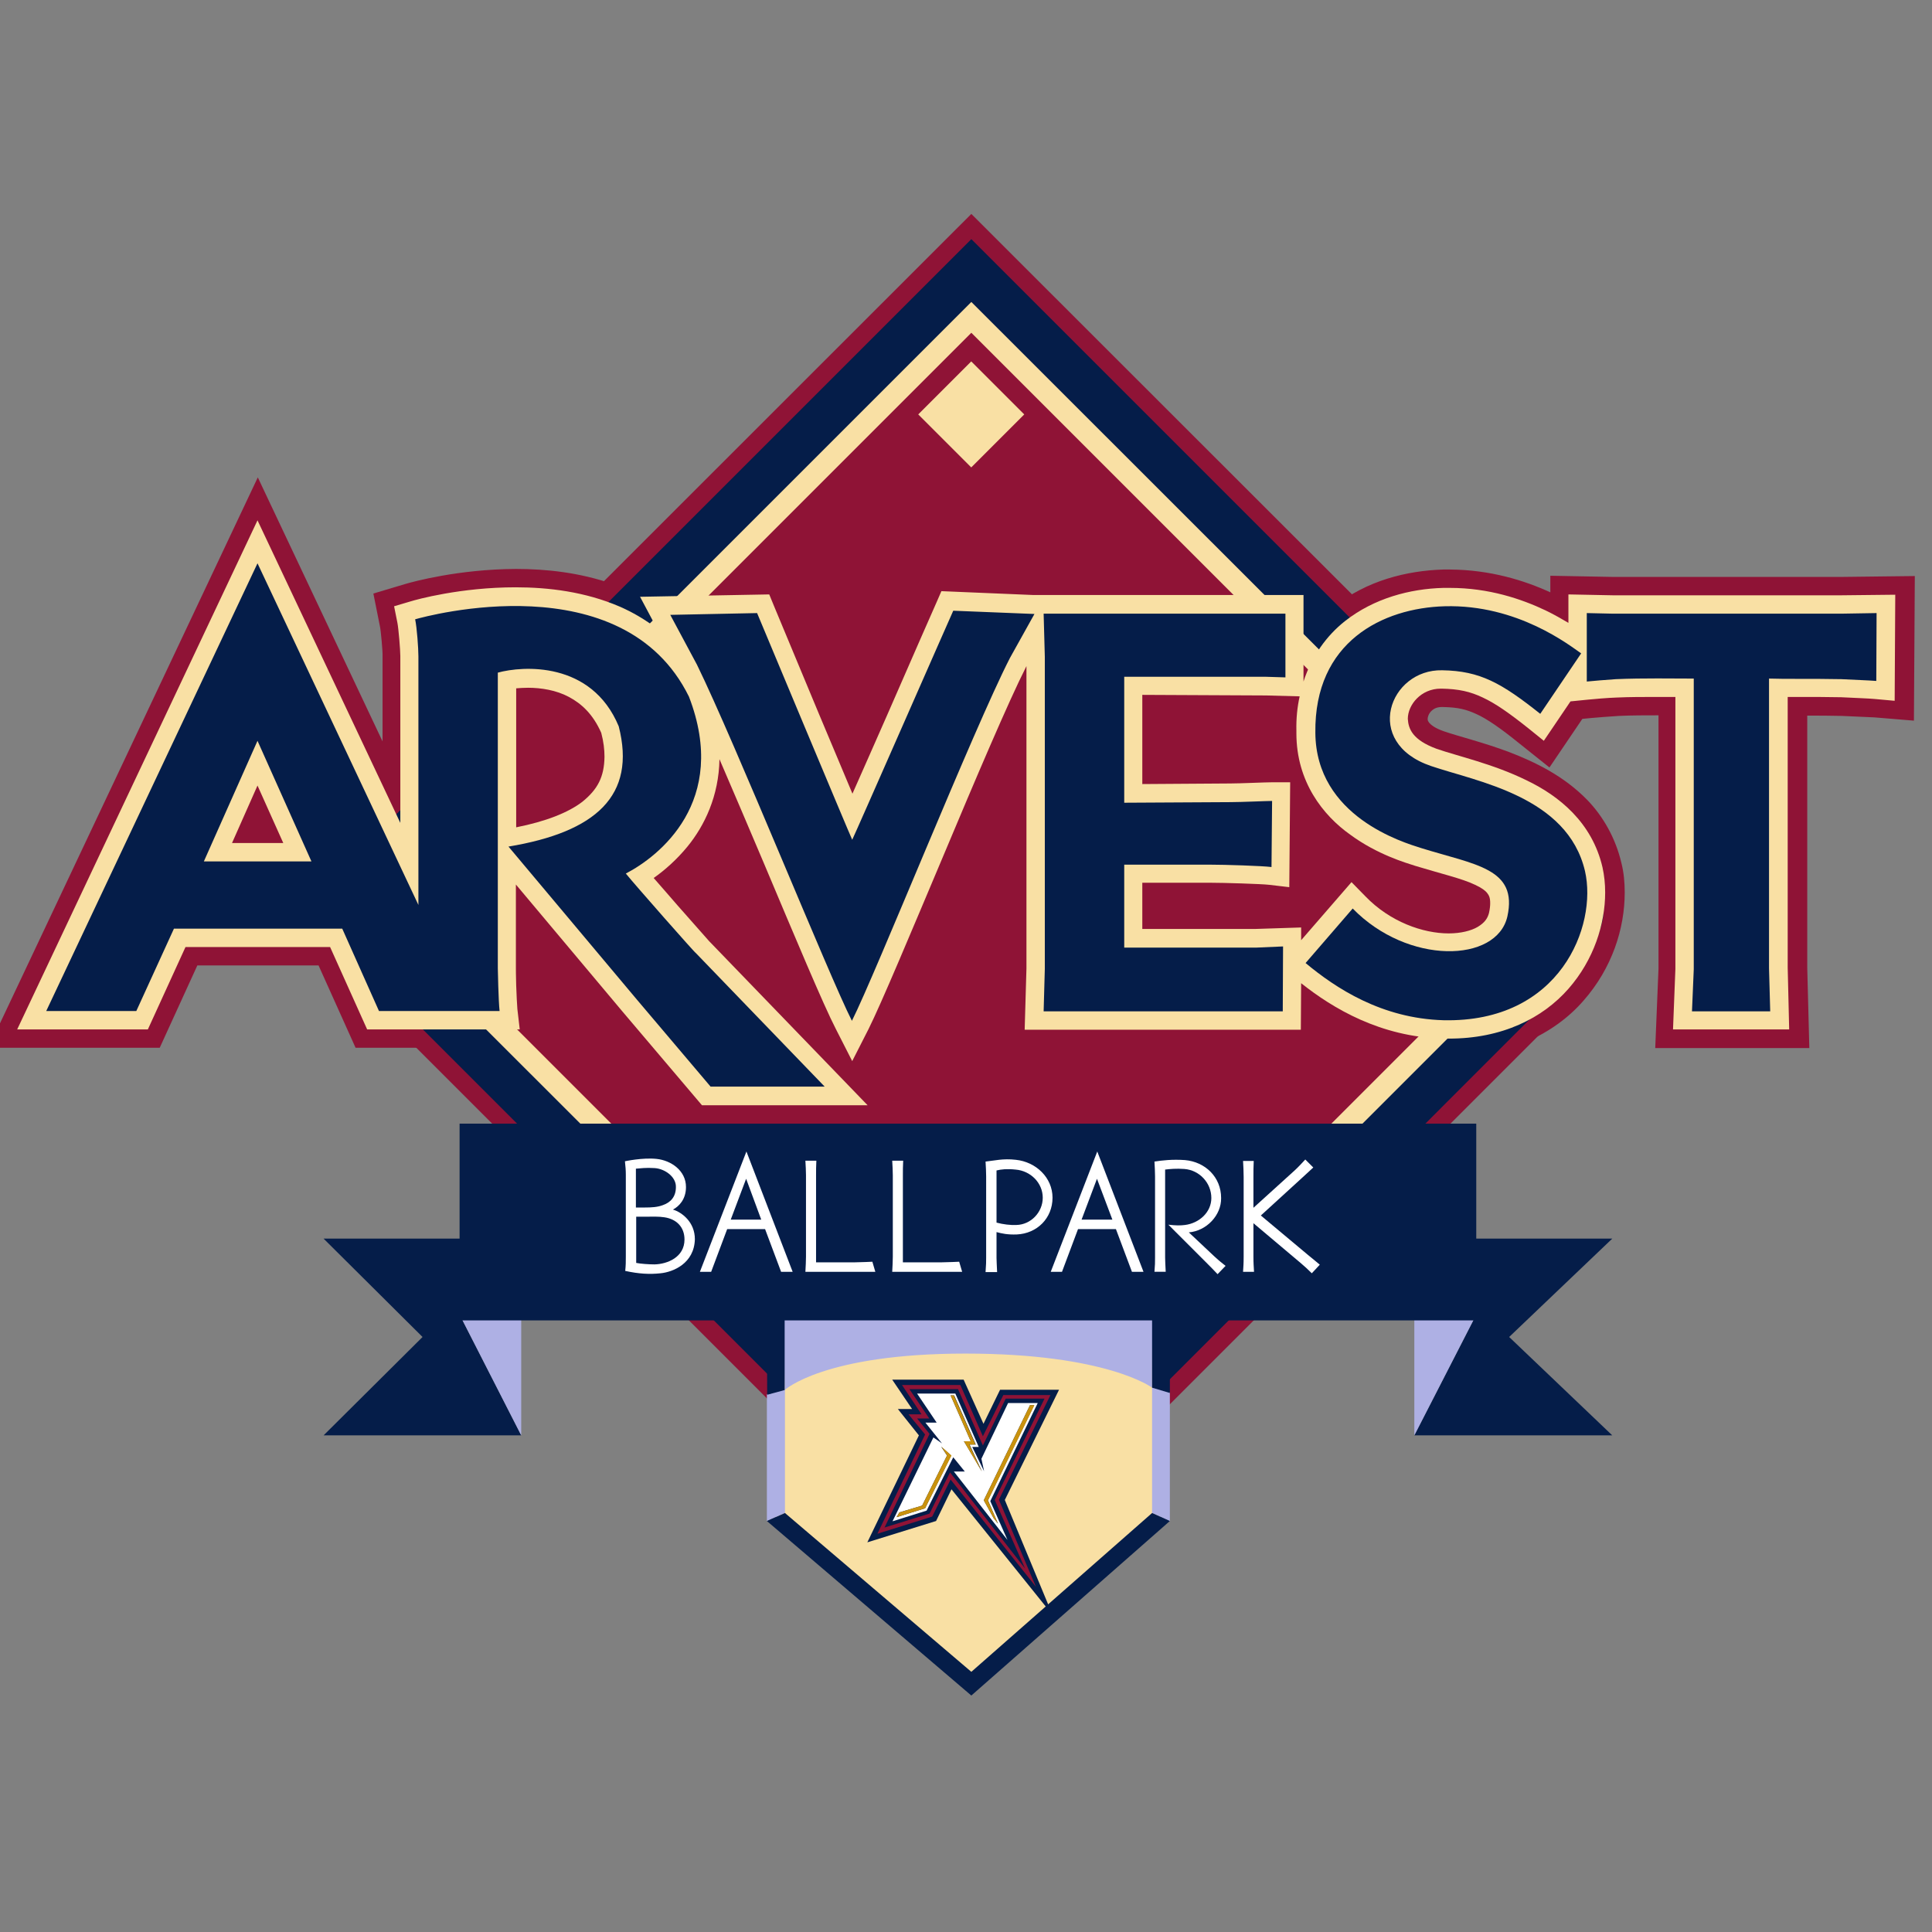 <?xml version="1.0" encoding="UTF-8"?> <svg xmlns="http://www.w3.org/2000/svg" xmlns:xlink="http://www.w3.org/1999/xlink" version="1.1" id="layer" x="0px" y="0px" viewBox="0 0 652 652" style="enable-background:new 0 0 652 652;" xml:space="preserve"><rect x="0" y="0" width="652" height="652" fill="#808080" stroke="none"/> <style type="text/css"> .st0{fill:#8F1336;} .st1{fill:#051D49;} .st2{fill:#F9E0A4;} .st3{fill:#AEB0E4;} .st4{fill:#FFFFFF;} .st5{fill:#C9920E;} </style> <g> <path class="st0" d="M537.6,281.9l-22.4-22.4c0,0-40.2,0.2-40.2-14.6c0-14.8,9.7-15.9,9.7-15.9L327.8,72.2L93.4,306.5l21.8,21.8 l212.6,212.6l203.6-203.6c0,0,9-17.8,10.9-29.9C544.1,295.4,537.6,281.9,537.6,281.9"></path> <path class="st0" d="M621.1,194.7h-76.6l-21.3-0.4v5.6c-8.7-4-20.2-7.6-33.8-7.7c-0.7,0-1.5,0-2.4,0c-12.3,0.4-25.7,3.7-36.8,12.5 c-1.4,1.1-2.7,2.3-4,3.5l0-13.6h-97.3l-35-1.4l-3.4,7.7c0,0-8.3,18.8-16.6,37.9c-2,4.6-4,9.1-5.9,13.5c-9.3-22.1-20.9-50.1-21-50.2 l-3.2-7.8l-57.9,1.1l0.9,1.7c-11.2-3.9-22.5-5.1-32.7-5.1c-19.4,0.1-34.7,4.3-37.4,5.1l-10.7,3.2l2.2,11c0.3,1.1,1,8.9,0.9,10.1 v28.8l-42.1-89.1L-3.9,353.6h57.8l12.7-27.8h40.9l12.5,27.8h62.5l-1.5-13.7c-0.1-0.7-0.3-4.5-0.4-7.4c-0.1-3.1-0.1-5.7-0.1-5.8 v-11.1l25.1,29.9l28.6,33.8l73.3,0l-15.4-16l6.7-13.2c2.4-4.7,5.9-12.8,10.4-23.3c6.7-15.6,15.2-36.1,23.2-54.9 c2.8-6.6,5.6-13,8.1-18.9v73.8l-0.7,26.8h105.6l0.1-10c10.6,6.6,24.5,12.5,41.5,13c0.7,0,1.4,0,2,0c19.8,0.1,35.6-7.7,45.3-18.8 c9.8-11.1,14-24.5,14-36.6c0-3.4-0.3-6.7-1.1-9.9c-2-8.6-6.3-15.9-11.5-21.3c-8-8.2-17.6-12.8-26.4-16.2c-8.8-3.3-17.1-5.3-22-7 c-3.2-1.1-4.5-2.3-5-2.9c-0.5-0.7-0.5-0.9-0.5-1.3c0-0.6,0.3-1.7,1.2-2.6c0.9-0.9,2-1.4,3.6-1.4l0.1,0h0.2 c5.2,0.1,7.9,0.8,11.4,2.4c3.5,1.6,7.9,4.6,14.2,9.7l10.4,8.3l11.1-16.4l3.1-0.3c1.9-0.2,6.4-0.5,9.3-0.7c4.2-0.2,8.9-0.2,13.3-0.2 v85.5l-1.1,26.8h52l-0.7-27.1v-85.1c3.7,0,7.7,0,11.6,0.1c3.7,0.2,9.6,0.4,11.1,0.5l13.3,1.1l0.3-48.8L621.1,194.7z M496.8,304.9 c0,0.4-0.1,0.9-0.3,1.7c-0.1,0.1,0.2-0.1-0.8,0.6c-1,0.6-3.5,1.4-6.8,1.4c-6.9,0.1-16.7-3.3-23.6-10.6l-7.4-7.7 c0.6,0.4,1.2,0.7,1.8,1c7.3,3.9,13.9,5.9,16.1,6.6c8.8,2.7,16.1,4.4,19.5,6.1C496,304.4,496.5,304.7,496.8,304.9 M441.6,276.7 c4.2,5.3,9.1,9.3,13.9,12.3l-14.1,16.3L441.6,276.7z M422.5,258.1c-2.8,0.1-5.8,0.2-7.2,0.2l-23.6,0.1v-17.7l35.5,0.1l4.4,0.1 c-0.2,1.9-0.2,3.8-0.2,5.7c0,0.2,0,0.6,0,1c0,3.6,0.4,7,1.2,10.2h-3.3C427.8,257.9,425.4,258,422.5,258.1 M197.8,255.4 c-0.2,5.1-1.2,7-5.1,10.3c-2.6,2-6.7,4-12.4,5.7v-33c3.1,0.2,6.3,1,8.9,2.3c3,1.7,5.6,3.9,7.9,8.7 C197.6,251.7,197.8,253.7,197.8,255.4 M243.7,313.4c-1-1.1-5.6-6.3-10.4-11.9c-1.3-1.5-2.6-2.9-3.8-4.4c2.5-2.1,4.9-4.6,7.3-7.5 c3-3.7,5.8-8.1,8-13.2c2.4,5.7,4.8,11.4,7.2,17.1c5.2,12.4,10.3,24.5,14.6,34.4c2.9,6.7,5.4,12.4,7.4,16.8L243.7,313.4z M440.1,306.7l-16.5,0.7h-31.8v-3.3h16.6c2.3,0,6.6,0.1,10.7,0.2c3.9,0.1,8.1,0.4,8.7,0.4l12.8,1.5L440.1,306.7z"></path> </g> <path class="st1" d="M540.6,293.4L510.2,263c0,0-28.7-4.8-34.2-15.3c-5.5-10.5,4.5-14.3,4.5-14.3L327.8,80.7L101.9,306.6l17.6,17.6 l208.3,208.3l206.9-207c0,0,6.7-11.7,6.5-18.5C541.1,300.1,540.6,293.4,540.6,293.4"></path> <polygon class="st2" points="327.8,101.9 123.2,306.5 130.1,313.5 253.5,436.8 399.7,439.3 532.5,306.5 "></polygon> <path class="st0" d="M327.8,112.3L200.7,239.4c0,0-8.1-13.6-29.4-9.4l-0.2,39l-37.5,37.5l1.7,1.7l192.5,192.5L522,306.5L327.8,112.3 z"></path> <rect x="315.2" y="127.2" transform="matrix(0.707 -0.707 0.707 0.707 -2.894 272.768)" class="st2" width="25.3" height="25.3"></rect> <path class="st2" d="M621.2,200.9h-76.8l-15.1-0.3v9.6c-2.2-1.3-4.8-2.8-7.7-4.2c-8.2-3.9-19.2-7.6-32.3-7.6c-0.7,0-1.4,0-2.2,0 c-11.3,0.3-23.4,3.5-33.2,11.2c-6.2,4.9-11.2,11.8-14,20.4l0-29.2h-91.2l-31-1.3l-1.7,3.9c0,0-8.3,18.8-16.6,37.9 c-4.2,9.5-8.4,19.1-11.7,26.5c0,0,0,0.1,0,0.1c-3.1-7.5-7.3-17.3-11.3-26.9c-7.7-18.5-15.2-36.5-15.2-36.5l-1.6-3.9l-43.6,0.8 l5.7,10.7c-4-3-8.2-5.5-12.6-7.4c-11.6-5-24-6.5-35.1-6.5c-18.5,0-33.4,4.1-35.6,4.8l-5.4,1.6l1.1,5.5c0.4,1.9,1,9.3,1,11.3v56.3 L86.9,175.6L5.8,347.4h44.1l12.7-27.8h48.8l12.5,27.8h51.5l-0.8-6.9c-0.1-1.2-0.3-4.9-0.4-8c-0.1-3.1-0.1-5.8-0.1-5.8v-28.2l36,42.9 l26.8,31.6l55.9,0l-53.5-55.4c-0.7-0.8-5.5-6.2-10.6-12c-2.8-3.2-5.7-6.6-8.1-9.3c3.7-2.6,7.7-6.1,11.4-10.6 c5.8-7.1,10.6-17.1,10.8-29.5c4.7,10.9,9.9,23.1,14.9,34.9c10.5,24.9,20.2,48.1,24.4,56.2l5.5,10.8l5.5-10.8 c4.3-8.6,14.5-33,25.3-58.6c10.7-25.5,22-52.1,27.9-63.7l0.1-0.2v102l-0.6,20.7H439l0.1-15.7c10.7,8.5,26.7,18.1,47.8,18.7 c0.6,0,1.2,0,1.8,0c18.3,0.1,32-7,40.6-16.8c8.6-9.8,12.4-21.9,12.4-32.5c0-3-0.3-5.8-0.9-8.5c-3.5-15.1-14.6-24.1-25.7-29.4 c-11.2-5.5-23.1-8.1-30.3-10.6c-8.1-3-9.5-6.7-9.7-10.1c0-4.8,4.5-10.2,11.1-10.2h0.1h0.1h0.1c5.8,0.1,9.7,1,13.9,3 c4.3,2,9,5.3,15.4,10.4l5.2,4.2l9-13.3l6-0.6c2-0.2,6.5-0.6,9.6-0.7c4.3-0.2,9-0.2,13.6-0.2c2.1,0,4.2,0,6.2,0V327l-0.8,20.4h39.2 l-0.5-20.9v-91.3c1.4,0,2.8,0,4.4,0c4.2,0,8.9,0,13.7,0.1c3.7,0.2,9.5,0.4,11.4,0.6l6.6,0.6l0.2-35.8L621.2,200.9z M621.3,207.1 L621.3,207.1z M95.6,284.5H78.3l8.6-19.4L95.6,284.5z M174.1,232.3c1.2-0.1,2.6-0.2,4.1-0.2c4.4,0,9.5,0.8,13.8,3.1 c4.3,2.3,8.1,5.8,10.9,12.1c0.8,3,1.1,5.7,1.1,8.1c-0.1,6.8-2.3,11-7.5,15.2c-4.7,3.6-12.2,6.6-22.3,8.6V232.3z M423.6,313.5h-38.1 v-15.6h22.7c4.8,0,17.6,0.4,20.1,0.7l6.8,0.8l0.3-35.4h-6.2c-2.3,0-10.7,0.4-14,0.4l-29.7,0.2v-30.1l41.8,0.2l11.3,0.3 c-0.8,3.6-1.2,7.5-1.1,11.6c0,0.2,0,0.5,0,0.9c0,16.3,9,27.7,18.2,34.2c9.1,6.7,18.8,9.5,21.9,10.5c8.5,2.6,15.9,4.3,20.2,6.4 c2.2,1,3.5,2,4.1,2.8c0.6,0.8,1,1.5,1,3.4c0,0.9-0.1,1.9-0.4,3.3c-0.5,1.9-1.5,3.3-3.8,4.7c-2.2,1.3-5.7,2.2-9.8,2.2 c-8.7,0-19.8-3.9-28.1-12.5l-4.7-4.8l-17,19.6l0-4.3L423.6,313.5z"></path> <path class="st1" d="M211.2,294.8c11-5.7,35-24.2,21.3-59.7c-22.3-45.3-88.6-27.2-92.4-26.1c0.6,2.8,1.1,9.8,1.1,12.5v83.9 L86.9,190.1L15.6,341.2H46l12.7-27.8h56.8l12.4,27.8h40.7c-0.4-3.4-0.6-14.4-0.6-14.4v-99.8c8.3-2.3,31.6-4,40.8,18.1 c6,23.4-7.7,35.7-37.2,40.6l43.3,51.6l24.9,29.4l38.5,0l-43.5-45.1C234.7,321.8,214.1,298.4,211.2,294.8 M68.8,290.7l18.1-40.7 l18.2,40.7H68.8z M287.6,283.4c-1.1-2.3-32.1-76.5-32.1-76.5l-29.3,0.6l9,16.8c13,26.6,44.6,105.1,52.3,120.2 c8.1-16.1,41-98.4,53.3-122.4l8.3-14.9l-27.4-1.1C321.7,206,288.7,281.2,287.6,283.4 M427.4,228.4l6.4,0.2l0-21.5h-81.6l0.4,14.6 v105.2l-0.4,14.4h80.7l0.1-21.9l-9.2,0.4h-44.4v-28h28.9c5.1,0,17.6,0.4,20.8,0.8l0.2-22.3c-1.9,0-10.4,0.4-14,0.4l-35.9,0.2v-42.5 L427.4,228.4z M482.9,258.5c-23.2-7.9-14-32.7,3.8-32.3c12.8,0.2,20,4.3,33.1,14.7l13.8-20.4c-3.8-2.6-21.4-16.6-46.1-15.9 c-20.8,0.6-44,11.9-43.6,42.7c0.2,28.3,29.7,37,35.7,38.9c18.3,5.7,32.7,6.8,29.1,23.1c-3.6,15.7-33.6,16.4-52.2-2.7L440.6,325 c10.2,8.5,25.7,18.7,46.5,19.3c39.5,0.9,52-31.9,47.8-50.3C529,268.7,498.4,263.8,482.9,258.5 M621.3,207.1h-76.9l-8.9-0.2V230 c2.1-0.2,6.6-0.6,9.8-0.8c9.1-0.4,19.5-0.2,26.3-0.2v98.1l-0.6,14.2h26.4l-0.4-14.5V229c5.3,0.2,14.7,0,24.4,0.2 c3.6,0.2,9.5,0.4,11.8,0.6l0.1-22.9L621.3,207.1z"></path> <polygon class="st2" points="391.9,511.9 327.8,568.2 261.8,511.9 261.8,439.3 391.9,439.3 "></polygon> <polygon class="st3" points="264.9,468.9 264.9,510.6 258.8,513.3 258.8,470.5 "></polygon> <polygon class="st3" points="388.8,468.1 388.8,510.6 394.8,513.4 394.8,469.8 "></polygon> <polygon class="st1" points="388.8,510.6 327.8,564.2 264.9,510.6 258.8,513.3 327.8,572.2 394.8,513.3 "></polygon> <path class="st3" d="M388.9,438.9l-0.1,29.4c0,0-15.2-11.5-63-11.5c-47.8,0-61,12.3-61,12.3l-0.4-28.9L388.9,438.9z"></path> <polygon class="st1" points="394.8,470.1 394.8,436.4 388.8,442.4 388.8,468.3 "></polygon> <polygon class="st1" points="264.8,469.1 264.8,442.4 258.4,435.8 258.8,436.4 258.9,470.7 "></polygon> <polygon class="st1" points="509.3,451.2 544.1,484.4 477.3,484.4 497.2,445.6 496,418 544.1,418 "></polygon> <polygon class="st3" points="477.3,484.4 477.3,418 497.1,379.2 497.2,445.6 "></polygon> <polygon class="st1" points="175.9,484.4 109.2,484.4 142.6,451.2 109.2,418 156.8,418 156.1,445.6 "></polygon> <polygon class="st3" points="175.9,484.4 175.9,418 156.1,379.2 156.1,445.6 "></polygon> <rect x="155.1" y="379.2" class="st1" width="343.1" height="66.4"></rect> <path class="st4" d="M222.9,429.7c-3.7,0.4-7.3,0.2-11.9-0.8c0.2-2,0.2-3,0.2-5v-27.4c0-1.6-0.1-2.7-0.3-4.6c0,0,5.9-1.3,10.7-0.8 c4.8,0.5,9.9,3.9,9.9,9.5c0,4.1-2.3,6.5-4.4,7.6c3,0.9,7.4,4.2,7.4,10C234.3,426.4,227.1,429.3,222.9,429.7 M220.9,394.2 c-2.9-0.2-5,0.1-6.3,0.2v13.1h3.1c2.1,0,4.2-0.1,6-0.8c2.6-0.9,4.4-2.8,4.4-6.1C228.2,397.1,224.3,394.4,220.9,394.2 M224.2,410.8 c-1.9-0.3-3.8-0.2-6.3-0.2h-3.2v15.6c1.5,0.3,4.2,0.5,6.2,0.5c4.3-0.1,10.1-2.4,10.1-8.4C231,414.1,228.3,411.4,224.2,410.8"></path> <path class="st4" d="M263.6,429.2l-5.4-14.4h-12.8l-5.4,14.4h-3.8l15.7-40.6l15.6,40.6H263.6z M251.8,397.8l-5.2,13.8h10.3 L251.8,397.8z"></path> <path class="st4" d="M271.8,429.2c0.1-2.3,0.2-3.2,0.2-5.1v-27.5c0-1.7-0.1-2.9-0.2-4.9h3.7c-0.1,1.9-0.1,3.2-0.1,4.9V426h13.2 c1.6,0,5.8-0.2,5.8-0.2l1,3.4H271.8z"></path> <path class="st4" d="M301.1,429.2c0.1-2.3,0.2-3.2,0.2-5.1v-27.5c0-1.7-0.1-2.9-0.2-4.9h3.7c-0.1,1.9-0.1,3.2-0.1,4.9V426h13.2 c1.6,0,5.8-0.2,5.8-0.2l1,3.4H301.1z"></path> <path class="st4" d="M343.1,416.6c-3.1,0.1-4.9-0.3-6.8-0.8v8.7c0,1.4,0.1,1.9,0.2,4.8h-3.9c0.2-2.8,0.2-3.3,0.2-4.8V397 c0-1.7-0.1-3.1-0.2-5c2.9-0.3,5.9-1.1,10.2-0.6c6.8,0.7,12.4,6,12.4,12.8C355.2,411.1,350,416.3,343.1,416.6 M342.7,394.7 c-2.8-0.3-4.8-0.1-6.4,0.3v17.6c2.2,0.6,4.8,0.9,6.7,0.8c4.9-0.1,8.9-4.3,8.9-9.2C351.9,399.2,347.8,395.1,342.7,394.7"></path> <path class="st4" d="M382,429.2l-5.4-14.4h-12.8l-5.4,14.4h-3.8l15.7-40.6l15.6,40.6H382z M370.2,397.8l-5.2,13.8h10.4L370.2,397.8z "></path> <path class="st4" d="M410.9,430c-1.4-1.5-2.4-2.5-3.5-3.6l-13.1-13.1c2.5,0.3,4.1,0.3,5.6,0.1c4.8-0.6,8.9-4.3,8.9-9.1 c0-5.1-4-9.4-9.1-9.8c-2.7-0.2-4.9,0-6.5,0.2v29.7c0,1.7,0.1,2.2,0.2,4.8h-3.8c0.2-2.5,0.2-2.9,0.2-4.8v-27.4c0-1.7-0.1-3.1-0.2-5 c2.6-0.4,6-0.8,10.3-0.5c6.8,0.6,12.2,5.7,12.2,12.8c0.1,5.8-4.9,11.1-10.9,11.6l8.5,8c2.3,2.1,2.3,2,3.9,3.3L410.9,430z"></path> <path class="st4" d="M442.7,429.7c-1.4-1.4-2.5-2.4-3.8-3.5l-15.9-13.4V424c0,2.5,0.1,3.2,0.2,5.2h-3.7c0.1-1.9,0.2-2.5,0.2-5.1 v-26.9c0-1.8-0.1-3.5-0.2-5.4h3.6c-0.1,2-0.1,3.6-0.1,5.4v10.4l13.9-12.6c1.2-1.1,2.2-2.2,3.6-3.7l2.7,2.7c-1.5,1.4-2.5,2.3-3.8,3.5 l-13.9,12.7l15.9,13.3c1.4,1.1,2.4,2,4,3.3L442.7,429.7z"></path> <polygon class="st1" points="357.4,469 337.5,469 331.9,480.5 325.2,465.6 301.1,465.6 307.8,475.5 303,475.5 310.1,484.4 292.7,520.5 315.9,513.3 321.1,502.6 355.2,545 339.1,506.2 "></polygon> <polygon class="st0" points="354.5,470.8 338.6,470.8 331.7,484.7 324.1,467.4 304.4,467.4 311,477.3 306.6,477.3 312.2,484.1 296.1,517.6 314.6,511.8 320.8,499.3 349.6,535.5 337.1,506.1 "></polygon> <polygon class="st1" points="352.5,472 339.4,472 331.7,487.8 323.3,468.8 306.9,468.8 313.6,478.7 309.5,478.7 313.7,483.9 298.5,515.5 313.7,510.8 320.6,496.9 345.9,529.3 335.7,506.2 "></polygon> <path class="st4" d="M350.2,473.5h-10l-9,18.8l0.9,4.2l-4-8.2h2.2l-7.9-18h-12.9l6.6,9.8h-3.8l5.6,7l-2.9-2l-13.8,28.3l11.5-3.6 l9-18l3.9,4.8h-3.7l18.1,23.1l-5.8-13.1L350.2,473.5z M312.2,509l-9.6,3l0.9-1.6l7.7-2.3l8.4-16.9l-2-3l3.4,3L312.2,509z M325.3,486.4h2.3l-6.8-15.5h1.2l7.3,16.6h-2.1l4.2,9.1L325.3,486.4z M336.8,514.2l-1.5-1.9l-3.3-6l15.6-32.1h1.4l-15.6,32.1 L336.8,514.2z"></path> <polygon class="st5" points="332,506.3 335.3,512.3 336.8,514.2 333.4,506.4 349.1,474.2 347.6,474.2 "></polygon> <polygon class="st5" points="317.7,488.2 319.6,491.2 311.2,508.1 303.5,510.4 302.6,512 312.2,509 321.1,491.2 "></polygon> <polygon class="st5" points="331.3,496.6 327.1,487.5 329.2,487.5 321.9,470.9 320.8,470.9 327.6,486.4 325.3,486.4 "></polygon> </svg> 